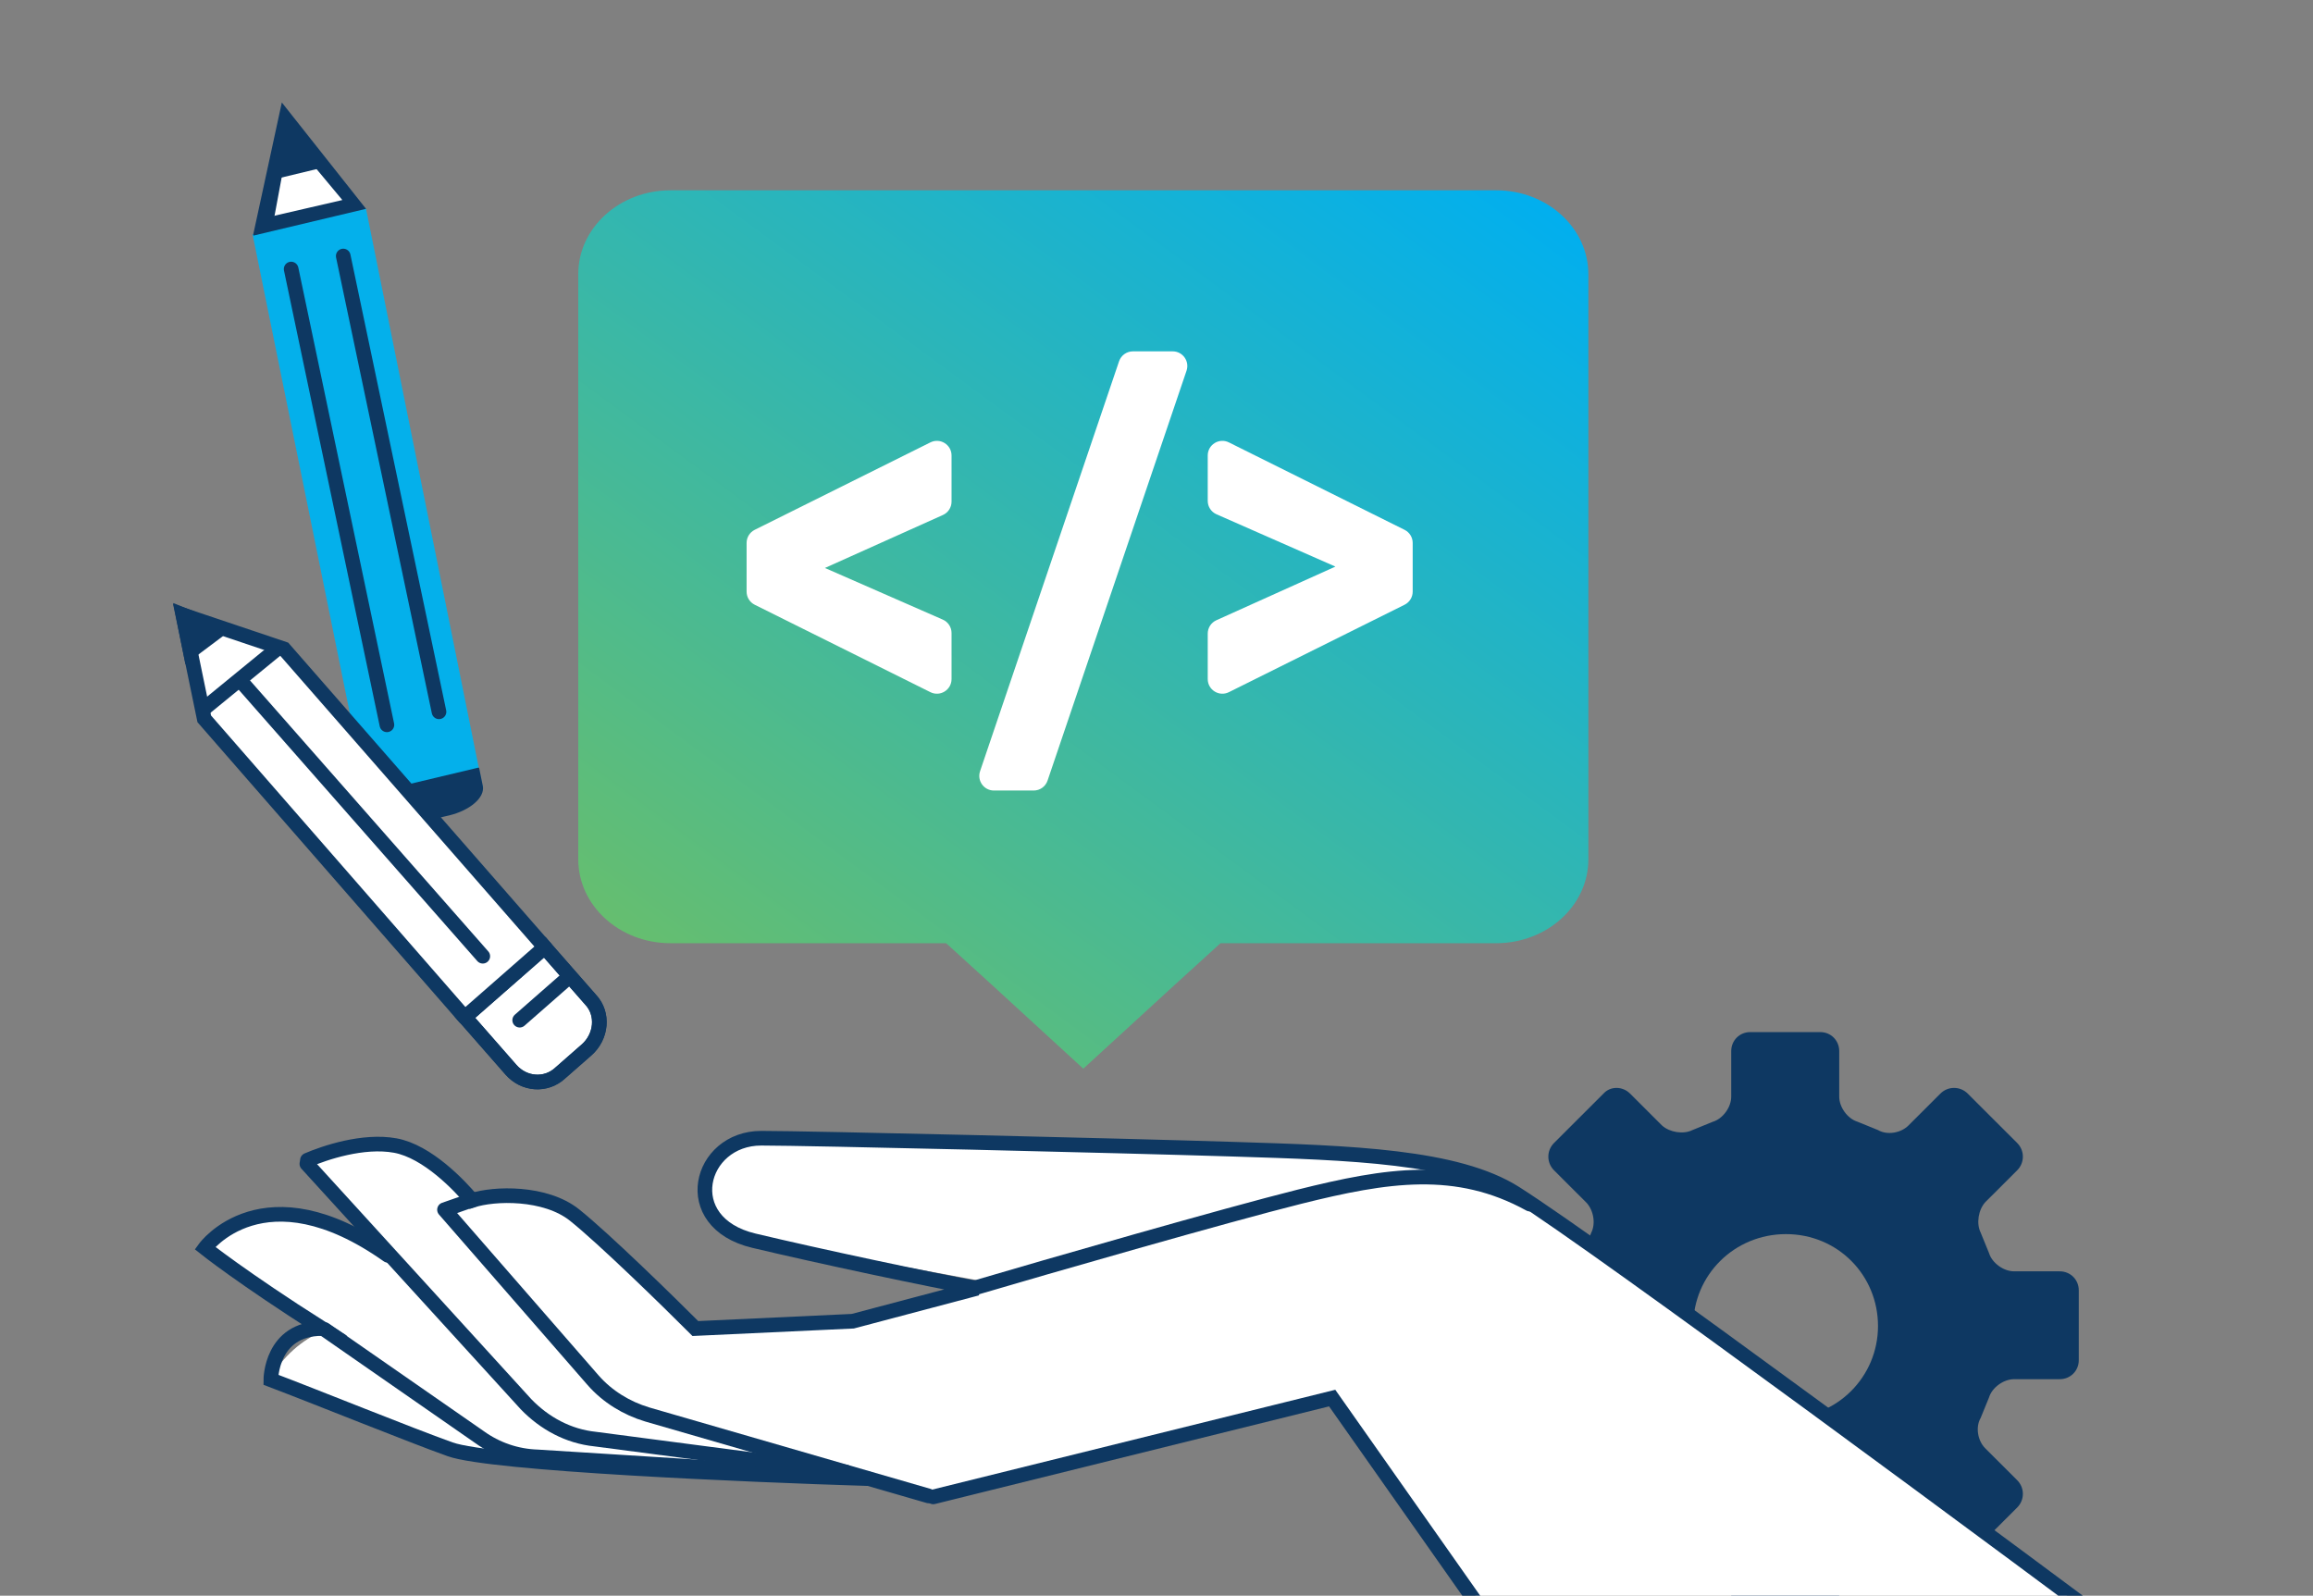 <svg width="316" height="218" viewBox="0 0 316 218" fill="none" xmlns="http://www.w3.org/2000/svg">
<rect x="0" y="0" width="316" height="218" fill="#808080" stroke="none"/>
<g clip-path="url(#clip0_815_9783)">
<path d="M281.403 173.685H275.169C273.714 173.685 272.156 172.544 271.74 171.195L270.597 168.393C269.974 167.148 270.286 165.28 271.221 164.243L275.584 159.885C276.623 158.847 276.623 157.187 275.584 156.149L268.831 149.405C267.792 148.367 266.13 148.367 265.091 149.405L260.727 153.763C259.688 154.8 257.818 155.112 256.571 154.385L253.766 153.244C252.415 152.829 251.273 151.272 251.273 149.82V143.594C251.273 142.141 250.13 141 248.675 141H239.117C237.662 141 236.519 142.141 236.519 143.594V149.82C236.519 151.272 235.377 152.829 234.026 153.244L231.221 154.385C229.974 155.008 228.104 154.697 227.065 153.763L222.701 149.405C221.662 148.367 220 148.367 219.065 149.405L212.312 156.149C211.273 157.187 211.273 158.847 212.312 159.885L216.675 164.243C217.714 165.28 218.026 167.148 217.402 168.393L216.26 171.195C215.844 172.544 214.286 173.685 212.831 173.685H206.597C205.143 173.685 204 174.826 204 176.279V185.825C204 187.278 205.143 188.419 206.597 188.419H212.831C214.286 188.419 215.844 189.56 216.26 190.909L217.402 193.711C218.026 194.956 217.714 196.824 216.675 197.861L212.312 202.219C211.273 203.257 211.273 204.917 212.312 205.955L219.065 212.699C220.104 213.737 221.766 213.737 222.701 212.699L227.065 208.341C228.104 207.303 229.974 206.992 231.221 207.615L234.026 208.756C235.377 209.171 236.519 210.728 236.519 212.18V218.406C236.519 219.859 237.662 221 239.117 221H248.675C250.13 221 251.273 219.859 251.273 218.406V212.18C251.273 210.728 252.415 209.171 253.766 208.756L256.571 207.615C257.818 206.992 259.688 207.303 260.727 208.341L265.091 212.699C266.13 213.737 267.792 213.737 268.831 212.699L275.584 205.955C276.623 204.917 276.623 203.257 275.584 202.219L271.221 197.861C270.182 196.824 269.87 194.956 270.597 193.711L271.74 190.909C272.156 189.56 273.714 188.419 275.169 188.419H281.403C282.857 188.419 284 187.278 284 185.825V176.279C284 174.826 282.857 173.685 281.403 173.685ZM244 193.711C237.039 193.711 231.324 188.108 231.324 181.156C231.324 174.204 236.935 168.601 244 168.601C251.065 168.601 256.571 174.204 256.571 181.156C256.571 188.108 250.961 193.711 244 193.711Z" fill="#0E3862"/>
<path d="M146.999 177.39L102.518 169.185C99.602 168.632 97.439 166.327 97.063 163.469C96.499 159.413 99.79 155.91 103.928 156.002L174.271 157.477C193.455 157.846 209.912 169.185 218 182C218 182 150.385 178.036 146.999 177.483V177.39Z" fill="white"/>
<path d="M201.984 186.127L126.773 204.368L83.928 192.02L60.635 165.359L64.657 163.956C69.709 162.179 75.415 163.395 79.344 167.043L94.967 181.73L112.741 180.888C119.57 180.607 126.305 178.923 132.479 176.117L160.824 163.301C176.727 156.098 195.062 156.846 210.403 165.266L222.19 177.333L202.078 186.22L201.984 186.127Z" fill="white"/>
<path d="M121.252 201.187L75.788 196.042L42.111 159.091L43.327 158.343C49.221 154.882 56.705 155.911 61.475 160.775L89.727 189.12L121.252 201.187Z" fill="white"/>
<path d="M116.107 201L69.053 198.942L27.893 170.41L28.922 169.475C33.88 164.797 41.457 164.142 47.163 167.697L81.027 189.026L116.014 201H116.107Z" fill="white"/>
<path d="M123.123 202.217L71.859 200.346C69.521 200.346 67.182 199.784 64.937 198.943L36.873 188.465L37.621 187.249C41.457 181.543 48.566 179.204 55.021 181.356L92.814 194.359L123.03 202.03L123.123 202.217Z" fill="white"/>
<path d="M175.041 163.301L177.567 160.495C186.547 158.25 199.176 158.998 208.25 163.582L298.804 230H210.121L174.199 179.392L175.041 163.301Z" fill="white"/>
<path d="M126.864 204.369L88.416 193.237C85.61 192.395 82.991 190.805 81.026 188.56L60.727 165.266L64.749 163.863" stroke="#0E3862" stroke-width="2" stroke-linecap="round" stroke-linejoin="round"/>
<path d="M115.545 201.094L81.307 196.604C77.659 196.23 74.385 194.452 71.859 191.833L41.924 158.998" stroke="#0E3862" stroke-width="2" stroke-linecap="round" stroke-linejoin="round"/>
<path d="M116.574 201.749L73.449 199.036C70.549 198.943 67.836 198.007 65.497 196.324L44.355 181.637" stroke="#0E3862" stroke-width="2" stroke-linecap="round" stroke-linejoin="round"/>
<path d="M204.505 26H91.588C84.688 26 79 31.092 79 37.457V117.4C79 123.68 84.595 128.857 91.588 128.857H129.258L135.505 134.543L148 146L160.494 134.543L166.742 128.857H204.412C211.312 128.857 217 123.765 217 117.4V37.457C217 31.177 211.405 26 204.412 26H204.505Z" fill="url(#paint0_linear_815_9783)"/>
<path d="M112.595 77.594C112.595 77.572 112.617 77.557 112.637 77.566L128.803 84.648C129.53 84.967 130 85.686 130 86.48V92.771C130 94.256 128.439 95.223 127.109 94.561L103.109 82.618C102.43 82.28 102 81.586 102 80.828V74.172C102 73.414 102.43 72.72 103.109 72.382L127.109 60.439C128.439 59.777 130 60.744 130 62.229V68.533C130 69.32 129.538 70.034 128.819 70.357L112.638 77.622C112.617 77.631 112.595 77.616 112.595 77.594Z" fill="white"/>
<path d="M143.116 106.642C142.84 107.454 142.079 108 141.222 108H135.79C134.421 108 133.456 106.655 133.896 105.358L152.885 49.358C153.16 48.546 153.922 48 154.779 48H160.21C161.579 48 162.544 49.345 162.104 50.642L143.116 106.642Z" fill="white"/>
<path d="M182.547 77.406C182.547 77.428 182.524 77.443 182.504 77.434L166.195 70.258C165.469 69.939 165 69.221 165 68.428V62.229C165 60.744 166.561 59.777 167.891 60.439L191.891 72.382C192.57 72.72 193 73.414 193 74.172V80.828C193 81.586 192.57 82.28 191.891 82.618L167.891 94.561C166.561 95.223 165 94.256 165 92.771V86.56C165 85.773 165.461 85.059 166.178 84.736L182.504 77.378C182.524 77.369 182.547 77.384 182.547 77.406Z" fill="white"/>
<path d="M210.5 231.5L182 191L127.5 204.5" stroke="#0E3862" stroke-width="2" stroke-linecap="round"/>
<path d="M299 230C273.333 210.833 219 170.6 207 163C199 157.933 184.5 157.5 168.5 157C152.5 156.5 110.5 155.5 104 155.5C95.5 155.5 92.5 167 103 169.5C111.873 171.613 127 174.833 133.5 176L116.5 180.5L95 181.5C91.167 177.667 82.5 169.2 78.5 166C74.5 162.8 67.5 163 64.5 164C62.833 162 58.4 157.3 54 156.5C49.6 155.7 44.333 157.5 42 158.5" stroke="#0E3862" stroke-width="2" stroke-linecap="round"/>
<path d="M53 171.5C36 159.5 28 170.5 28 170.5C28 170.5 33 174.5 44 181.5C37 181.5 37 188.5 37 188.5C43.167 190.833 55.9 196 61.5 198C67.1 200 102.167 201.5 118.5 202" stroke="#0E3862" stroke-width="2" stroke-linecap="round"/>
<path d="M36 30.5L38.5 16L48 27.682L36 30.5Z" fill="white"/>
<path d="M133 175.999C143.167 172.999 167.606 165.972 177.5 163.499C189.5 160.499 199 158.999 209 164.499" stroke="#0E3862" stroke-width="2" stroke-linecap="round"/>
<path d="M56.157 112.515L61.298 111.323C64.124 110.642 66.189 108.902 65.899 107.316L50.001 28.5L34.501 32L50.541 110.97C50.831 112.556 53.395 113.272 56.222 112.591L56.157 112.515Z" fill="#04B0EB"/>
<path d="M65.4 104.86L50.041 108.513L50.541 110.969C50.831 112.555 53.395 113.272 56.222 112.591L61.362 111.399C64.189 110.718 66.254 108.979 65.964 107.392L65.464 104.937L65.4 104.86Z" fill="#0E3862"/>
<path d="M37.501 29.516L39.525 18.63L46.772 27.328L42.175 28.39L37.577 29.451M34.647 32.181L50.005 28.528L38.502 14L34.582 32.105L34.647 32.181Z" fill="#0E3862"/>
<path d="M44.46 22.811L39.508 16L37.286 24.538L44.46 22.811Z" fill="#0E3862"/>
<path d="M80.703 136.592L74.411 129.413L63.515 138.964L69.807 146.142C71.605 148.193 74.612 148.391 76.543 146.586L80.132 143.439C82.183 141.642 82.509 138.522 80.703 136.592Z" fill="white" stroke="#0E3862" stroke-width="2"/>
<path d="M74.5 129.5L38.8 88.655L24.973 84L27.904 98.205L63.5 139" fill="white"/>
<path d="M74.5 129.5L38.8 88.655L24.973 84L27.904 98.205L63.5 139" stroke="#0E3862" stroke-width="2" stroke-linecap="round"/>
<path d="M80.703 136.592L74.411 129.413L63.515 138.964L69.807 146.142C71.605 148.193 74.612 148.391 76.543 146.586L80.132 143.439C82.183 141.642 82.509 138.522 80.703 136.592Z" stroke="#0E3862" stroke-width="2"/>
<path d="M65.958 130.636L33.289 93.486" stroke="#0E3862" stroke-width="2" stroke-linecap="round"/>
<path d="M59.976 97.244L46.894 34.976" stroke="#0E3862" stroke-width="2" stroke-linecap="round"/>
<path d="M52.859 99.023L39.777 36.755" stroke="#0E3862" stroke-width="2" stroke-linecap="round"/>
<path d="M70.34 138.623C69.924 138.987 69.883 139.619 70.247 140.034C70.611 140.45 71.243 140.491 71.658 140.127L70.34 138.623ZM77.134 132.668L70.34 138.623L71.658 140.127L78.452 134.172L77.134 132.668Z" fill="#0E3862"/>
<line x1="27.367" y1="97.226" x2="38.367" y2="88.226" stroke="#0E3862" stroke-width="2"/>
<path d="M26 89L25 84L30 86L26 89Z" fill="#0E3862" stroke="#0E3862" stroke-width="2" stroke-linecap="round"/>
</g>
<defs>
<linearGradient id="paint0_linear_815_9783" x1="198" y1="1.909" x2="92.397" y2="145.405" gradientUnits="userSpaceOnUse">
<stop offset="0.07" stop-color="#01AFEF"/>
<stop offset="1" stop-color="#6CBF67"/>
</linearGradient>
<clipPath id="clip0_815_9783">
<rect width="316" height="218" fill="white"/>
</clipPath>
</defs>
</svg>

